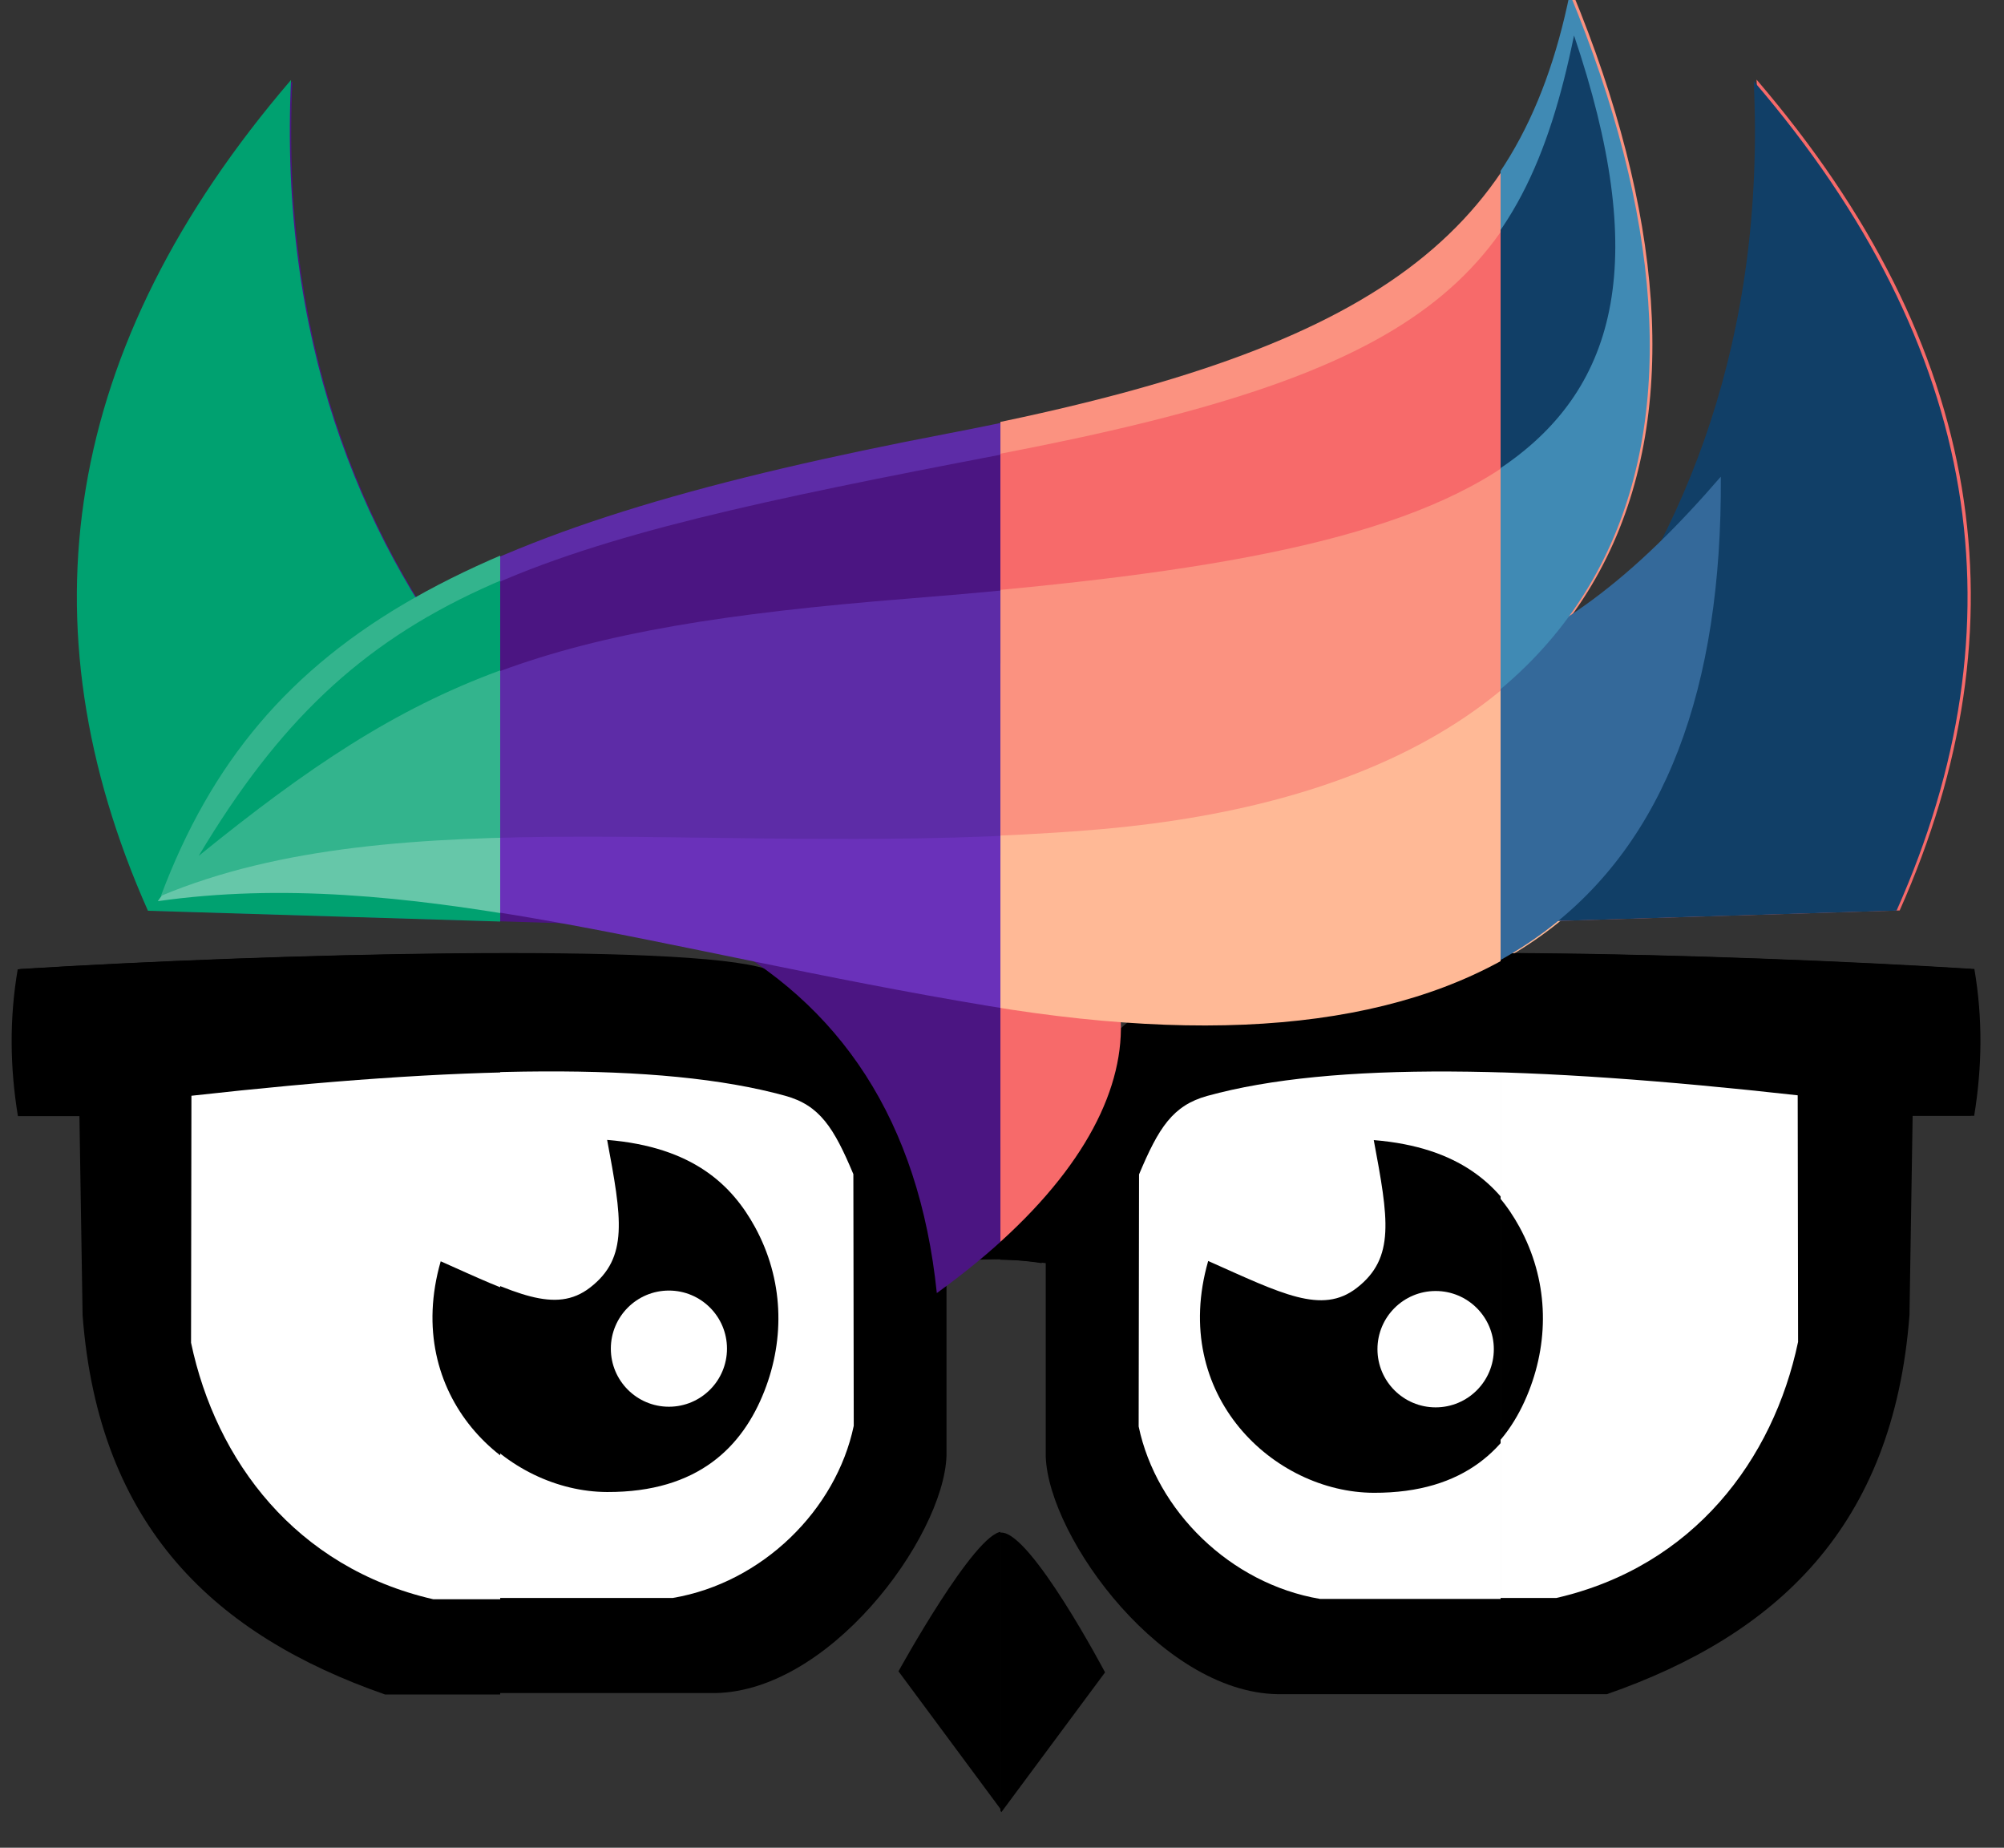 <?xml version="1.0" encoding="UTF-8" standalone="no"?>
<!DOCTYPE svg PUBLIC "-//W3C//DTD SVG 1.1//EN" "http://www.w3.org/Graphics/SVG/1.1/DTD/svg11.dtd">
<svg width="100%" height="100%" viewBox="0 0 512 472" version="1.1" xmlns="http://www.w3.org/2000/svg" xmlns:xlink="http://www.w3.org/1999/xlink" xml:space="preserve" xmlns:serif="http://www.serif.com/" style="fill-rule:evenodd;clip-rule:evenodd;stroke-linejoin:round;stroke-miterlimit:2;">
    <rect x="0" y="0" width="512" height="472" fill="#333333" stroke="none"/>
    <g transform="matrix(1,0,0,1,-2240.31,-482.714)">
        <g>
            <g transform="matrix(0.5,0,0,1,1120.16,0)">
                <rect x="2240.31" y="482.714" width="511.189" height="471.667" style="fill:rgb(51,180,141);fill-opacity:0;"/>
                <clipPath id="_clip1">
                    <rect x="2240.31" y="482.714" width="511.189" height="471.667"/>
                </clipPath>
                <g clip-path="url(#_clip1)">
                    <g id="OWL-Design" transform="matrix(4.896,0,0,2.448,-6148.74,-264.857)">
                        <g id="ears" transform="matrix(1,0,0,0.918,0,33.093)">
                            <path d="M1896.68,305.832C1920.53,336.109 1924.87,367.577 1911.59,400.12L1841.88,402.439C1862.97,395.062 1899.22,364.357 1896.68,305.832Z" style="fill:rgb(75,21,130);"/>
                            <g transform="matrix(-1,0,0,1,3640.65,0)">
                                <path d="M1896.68,305.832C1920.53,336.109 1924.87,367.577 1911.59,400.12L1841.88,402.439C1862.97,395.062 1899.22,364.357 1896.68,305.832Z" style="fill:rgb(75,21,130);"/>
                            </g>
                        </g>
                        <g id="glasses">
                            <g>
                                <path d="M1715.49,406.5C1714.61,411.642 1714.68,416.736 1715.51,421.794L1721.92,421.796L1722.25,442.54C1723.92,464.662 1736.14,475.899 1753.76,482.048L1787.5,482.048C1799.83,482.363 1811.91,465.808 1812.23,457.318L1812.23,437.147C1815.56,436.671 1818.89,436.626 1822.21,437.147L1822.21,425.413C1818.91,424.988 1815.62,424.992 1812.36,425.413C1809.32,415.839 1802.93,409.623 1793.44,406.5C1785.08,403.747 1741.47,404.871 1715.49,406.5Z"/>
                                <path d="M1733.59,419.674C1761.53,416.56 1782.36,416.128 1795.39,419.721C1799,420.715 1800.47,423.041 1802.51,427.902L1802.55,454.164C1800.71,462.934 1793.02,470.541 1783.66,472.126L1758.78,472.126C1744.46,468.832 1736.14,457.703 1733.55,445.403L1733.59,419.674Z" style="fill:white;"/>
                            </g>
                            <g transform="matrix(-1,0,0,1,3634.86,0)">
                                <path d="M1715.49,406.5C1714.61,411.642 1714.68,416.736 1715.51,421.794L1721.92,421.796L1722.25,442.54C1723.92,464.662 1736.14,475.899 1753.76,482.048L1787.5,482.048C1799.83,482.363 1811.91,465.808 1812.23,457.318L1812.23,437.147C1815.56,436.671 1818.89,436.626 1822.21,437.147L1822.21,425.413C1818.91,424.988 1815.62,424.992 1812.36,425.413C1809.32,415.839 1802.93,409.623 1793.44,406.5C1785.08,403.747 1741.47,404.871 1715.49,406.5Z"/>
                                <path d="M1733.59,419.674C1761.53,416.56 1782.36,416.128 1795.39,419.721C1799,420.715 1800.47,423.041 1802.51,427.902L1802.55,454.164C1800.71,462.934 1793.02,470.541 1783.66,472.126L1758.78,472.126C1744.46,468.832 1736.14,457.703 1733.55,445.403L1733.59,419.674Z" style="fill:white;"/>
                            </g>
                            <g>
                                <g transform="matrix(1.074,0,0,1.145,-131.75,-64.12)">
                                    <path d="M1777.06,426.591C1785.43,427.232 1789.21,430.743 1791.42,434.521C1794.2,439.288 1794.36,444.655 1792.34,449.483C1790.23,454.53 1785.93,458.709 1777.06,458.682C1767.39,458.653 1757.25,449.833 1761,437.59C1768.11,440.556 1772.02,442.501 1775.4,440.051C1779.17,437.32 1778.48,433.729 1777.06,426.591Z"/>
                                </g>
                                <g transform="matrix(1.005,0,0,1.005,-8.736,-5.27)">
                                    <circle cx="1783.08" cy="449.134" r="6.031" style="fill:white;"/>
                                </g>
                            </g>
                            <g transform="matrix(1,0,0,1,79.989,0)">
                                <g transform="matrix(1.074,0,0,1.145,-131.75,-64.12)">
                                    <path d="M1777.06,426.591C1785.43,427.232 1789.21,430.743 1791.42,434.521C1794.2,439.288 1794.36,444.655 1792.34,449.483C1790.23,454.53 1785.93,458.709 1777.06,458.682C1767.39,458.653 1757.25,449.833 1761,437.59C1768.11,440.556 1772.02,442.501 1775.4,440.051C1779.17,437.32 1778.48,433.729 1777.06,426.591Z"/>
                                </g>
                                <g transform="matrix(1.005,0,0,1.005,-8.736,-5.27)">
                                    <circle cx="1783.08" cy="449.134" r="6.031" style="fill:white;"/>
                                </g>
                            </g>
                        </g>
                        <g id="hair">
                            <g transform="matrix(1,0,0,0.678,0,124.834)">
                                <path d="M1729.65,399.708C1778.6,392.827 1807.51,412.409 1811.22,465.305C1857.65,415.826 1816.01,362.41 1729.65,399.708Z" style="fill:rgb(75,21,130);"/>
                            </g>
                            <g transform="matrix(-0.448,-0.356,0.332,-0.389,2432.46,1261.3)">
                                <path d="M1745.88,731.741C1695.33,664.421 1704.91,604.682 1785.12,553.847C1837.75,520.484 1882.58,502.184 1912.62,465.305C1917.43,515.636 1892.72,564.819 1820.71,612.162C1759.66,648.662 1746.15,678.694 1745.88,731.741Z" style="fill:rgb(106,49,186);"/>
                            </g>
                            <g transform="matrix(-0.608,-0.25,0.178,-0.485,2810.46,1102.68)">
                                <path d="M1751.82,742.271C1701.27,674.951 1697.64,599.66 1777.85,548.824C1830.48,515.461 1882.58,502.184 1912.62,465.305C1912.28,523.045 1886.37,558.814 1820.71,612.162C1762.44,659.509 1745.79,691.825 1751.82,742.271Z" style="fill:rgb(93,44,167);"/>
                            </g>
                            <g transform="matrix(-0.608,-0.25,0.178,-0.485,2810.46,1102.68)">
                                <path d="M1748.9,734.797C1702.42,663.717 1737.62,628.917 1817.83,578.082C1870.46,544.718 1886.1,526.014 1909.18,475.671C1900.02,537.742 1877.34,558.911 1811.68,612.259C1753.41,659.606 1742.87,684.351 1748.9,734.797Z" style="fill:rgb(75,21,130);"/>
                            </g>
                        </g>
                        <path d="M1818.01,465.217C1821.11,465.196 1828.81,479.779 1828.81,479.779L1818.01,494.341L1807.22,479.779C1807.22,479.779 1815.22,465.236 1818.01,465.217Z"/>
                    </g>
                </g>
            </g>
            <g transform="matrix(0.25,0,0,1,1680.23,0)">
                <rect x="2240.31" y="482.714" width="511.189" height="471.667" style="fill:rgb(51,180,141);fill-opacity:0;"/>
                <clipPath id="_clip2">
                    <rect x="2240.31" y="482.714" width="511.189" height="471.667"/>
                </clipPath>
                <g clip-path="url(#_clip2)">
                    <g id="OWL-logo-STICKERS" transform="matrix(9.808,0,0,2.452,-14567.1,-266.422)">
                        <g id="ears1" serif:id="ears" transform="matrix(1,0,0,0.918,0,33.093)">
                            <path d="M1896.68,305.832C1920.53,336.109 1924.87,367.577 1911.59,400.12L1841.88,402.439C1862.97,395.062 1899.22,364.357 1896.68,305.832Z" style="fill:rgb(0,161,112);"/>
                            <g transform="matrix(-1,0,0,1,3640.65,0)">
                                <path d="M1896.68,305.832C1920.53,336.109 1924.87,367.577 1911.59,400.12L1841.88,402.439C1862.97,395.062 1899.22,364.357 1896.68,305.832Z" style="fill:rgb(0,161,112);"/>
                            </g>
                        </g>
                        <g id="glasses1" serif:id="glasses">
                            <g>
                                <path d="M1715.49,406.5C1714.61,411.642 1714.68,416.736 1715.51,421.794L1721.92,421.796L1722.25,442.54C1723.92,464.662 1736.14,475.899 1753.76,482.048L1787.5,482.048C1799.83,482.363 1811.91,465.808 1812.23,457.318L1812.23,437.147C1815.56,436.671 1818.89,436.626 1822.21,437.147L1822.21,425.413C1818.91,424.988 1815.62,424.992 1812.36,425.413C1809.32,415.839 1802.93,409.623 1793.44,406.5C1785.08,403.747 1741.47,404.871 1715.49,406.5Z"/>
                                <path d="M1733.59,419.674C1761.53,416.56 1782.36,416.128 1795.39,419.721C1799,420.715 1800.47,423.041 1802.51,427.902L1802.55,454.164C1800.71,462.934 1793.02,470.541 1783.66,472.126L1758.78,472.126C1744.46,468.832 1736.14,457.703 1733.55,445.403L1733.59,419.674Z" style="fill:white;"/>
                            </g>
                            <g transform="matrix(-1,0,0,1,3634.86,0)">
                                <path d="M1715.49,406.5C1714.61,411.642 1714.68,416.736 1715.51,421.794L1721.92,421.796L1722.25,442.54C1723.92,464.662 1736.14,475.899 1753.76,482.048L1787.5,482.048C1799.83,482.363 1811.91,465.808 1812.23,457.318L1812.23,437.147C1815.56,436.671 1818.89,436.626 1822.21,437.147L1822.21,425.413C1818.91,424.988 1815.62,424.992 1812.36,425.413C1809.32,415.839 1802.93,409.623 1793.44,406.5C1785.08,403.747 1741.47,404.871 1715.49,406.5Z"/>
                                <path d="M1733.59,419.674C1761.53,416.56 1782.36,416.128 1795.39,419.721C1799,420.715 1800.47,423.041 1802.51,427.902L1802.55,454.164C1800.71,462.934 1793.02,470.541 1783.66,472.126L1758.78,472.126C1744.46,468.832 1736.14,457.703 1733.55,445.403L1733.59,419.674Z" style="fill:white;"/>
                            </g>
                            <g>
                                <g transform="matrix(1.074,0,0,1.145,-131.75,-64.12)">
                                    <path d="M1777.06,426.591C1785.43,427.232 1789.21,430.743 1791.42,434.521C1794.2,439.288 1794.36,444.655 1792.34,449.483C1790.23,454.53 1785.93,458.709 1777.06,458.682C1767.39,458.653 1757.25,449.833 1761,437.59C1768.11,440.556 1772.02,442.501 1775.4,440.051C1779.17,437.32 1778.48,433.729 1777.06,426.591Z"/>
                                </g>
                                <g transform="matrix(1.005,0,0,1.005,-8.736,-5.27)">
                                    <circle cx="1783.08" cy="449.134" r="6.031" style="fill:white;"/>
                                </g>
                            </g>
                            <g transform="matrix(1,0,0,1,79.989,0)">
                                <g transform="matrix(1.074,0,0,1.145,-131.75,-64.12)">
                                    <path d="M1777.06,426.591C1785.43,427.232 1789.21,430.743 1791.42,434.521C1794.2,439.288 1794.36,444.655 1792.34,449.483C1790.23,454.53 1785.93,458.709 1777.06,458.682C1767.39,458.653 1757.25,449.833 1761,437.59C1768.11,440.556 1772.02,442.501 1775.4,440.051C1779.17,437.32 1778.48,433.729 1777.06,426.591Z"/>
                                </g>
                                <g transform="matrix(1.005,0,0,1.005,-8.736,-5.27)">
                                    <circle cx="1783.08" cy="449.134" r="6.031" style="fill:white;"/>
                                </g>
                            </g>
                        </g>
                        <g id="hair1" serif:id="hair">
                            <g transform="matrix(1,0,0,0.678,0,124.834)">
                                <path d="M1729.65,399.708C1778.6,392.827 1807.51,412.409 1811.22,465.305C1857.65,415.826 1816.01,362.41 1729.65,399.708Z" style="fill:rgb(0,161,112);"/>
                            </g>
                            <g transform="matrix(-0.448,-0.356,0.332,-0.389,2432.46,1261.3)">
                                <path d="M1745.88,731.741C1695.33,664.421 1704.91,604.682 1785.12,553.847C1837.75,520.484 1882.58,502.184 1912.62,465.305C1917.43,515.636 1892.72,564.819 1820.71,612.162C1759.66,648.662 1746.15,678.694 1745.88,731.741Z" style="fill:rgb(102,199,169);"/>
                            </g>
                            <g transform="matrix(-0.608,-0.25,0.178,-0.485,2810.46,1102.68)">
                                <path d="M1751.82,742.271C1701.27,674.951 1697.64,599.66 1777.85,548.824C1830.48,515.461 1882.58,502.184 1912.62,465.305C1912.28,523.045 1886.37,558.814 1820.71,612.162C1762.44,659.509 1745.79,691.825 1751.82,742.271Z" style="fill:rgb(51,180,141);"/>
                            </g>
                            <g transform="matrix(-0.608,-0.25,0.178,-0.485,2810.46,1102.68)">
                                <path d="M1748.9,734.797C1702.42,663.717 1737.62,628.917 1817.83,578.082C1870.46,544.718 1886.1,526.014 1909.18,475.671C1900.02,537.742 1877.34,558.911 1811.68,612.259C1753.41,659.606 1742.87,684.351 1748.9,734.797Z" style="fill:rgb(0,161,112);"/>
                            </g>
                        </g>
                        <path d="M1818.01,465.217C1821.11,465.196 1828.81,479.779 1828.81,479.779L1818.01,494.341L1807.22,479.779C1807.22,479.779 1815.22,465.236 1818.01,465.217Z"/>
                        <g id="_-Group-" serif:id="(Group)">
                        </g>
                    </g>
                </g>
            </g>
            <g transform="matrix(0.5,0,0,1,1375.75,0)">
                <rect x="2240.31" y="482.714" width="511.189" height="471.667" style="fill:rgb(51,180,141);fill-opacity:0;"/>
                <clipPath id="_clip3">
                    <rect x="2240.31" y="482.714" width="511.189" height="471.667"/>
                </clipPath>
                <g clip-path="url(#_clip3)">
                    <g id="OWL-logo-PHOTO" transform="matrix(4.905,0,0,2.452,-6676.53,-266.504)">
                        <g id="ears2" serif:id="ears" transform="matrix(1,0,0,0.918,0,33.093)">
                            <path d="M1896.68,305.832C1920.53,336.109 1924.87,367.577 1911.59,400.12L1841.88,402.439C1862.97,395.062 1899.22,364.357 1896.68,305.832Z" style="fill:rgb(247,106,106);"/>
                            <g transform="matrix(-1,0,0,1,3640.65,0)">
                                <path d="M1896.68,305.832C1920.53,336.109 1924.87,367.577 1911.59,400.12L1841.88,402.439C1862.97,395.062 1899.22,364.357 1896.68,305.832Z" style="fill:rgb(247,106,106);"/>
                            </g>
                        </g>
                        <g id="glasses2" serif:id="glasses">
                            <g>
                                <path d="M1715.49,406.5C1714.61,411.642 1714.68,416.736 1715.51,421.794L1721.92,421.796L1722.25,442.54C1723.92,464.662 1736.14,475.899 1753.76,482.048L1787.5,482.048C1799.83,482.363 1811.91,465.808 1812.23,457.318L1812.23,437.147C1815.56,436.671 1818.89,436.626 1822.21,437.147L1822.21,425.413C1818.91,424.988 1815.62,424.992 1812.36,425.413C1809.32,415.839 1802.93,409.623 1793.44,406.5C1785.08,403.747 1741.47,404.871 1715.49,406.5Z"/>
                                <path d="M1733.59,419.674C1761.53,416.56 1782.36,416.128 1795.39,419.721C1799,420.715 1800.47,423.041 1802.51,427.902L1802.55,454.164C1800.71,462.934 1793.02,470.541 1783.66,472.126L1758.78,472.126C1744.46,468.832 1736.14,457.703 1733.55,445.403L1733.59,419.674Z" style="fill:white;"/>
                            </g>
                            <g transform="matrix(-1,0,0,1,3634.86,0)">
                                <path d="M1715.49,406.5C1714.61,411.642 1714.68,416.736 1715.51,421.794L1721.92,421.796L1722.25,442.54C1723.92,464.662 1736.14,475.899 1753.76,482.048L1787.5,482.048C1799.83,482.363 1811.91,465.808 1812.23,457.318L1812.23,437.147C1815.56,436.671 1818.89,436.626 1822.21,437.147L1822.21,425.413C1818.91,424.988 1815.62,424.992 1812.36,425.413C1809.32,415.839 1802.93,409.623 1793.44,406.5C1785.08,403.747 1741.47,404.871 1715.49,406.5Z"/>
                                <path d="M1733.59,419.674C1761.53,416.56 1782.36,416.128 1795.39,419.721C1799,420.715 1800.47,423.041 1802.51,427.902L1802.55,454.164C1800.71,462.934 1793.02,470.541 1783.66,472.126L1758.78,472.126C1744.46,468.832 1736.14,457.703 1733.55,445.403L1733.59,419.674Z" style="fill:white;"/>
                            </g>
                            <g>
                                <g transform="matrix(1.074,0,0,1.145,-131.75,-64.12)">
                                    <path d="M1777.06,426.591C1785.43,427.232 1789.21,430.743 1791.42,434.521C1794.2,439.288 1794.36,444.655 1792.34,449.483C1790.23,454.53 1785.93,458.709 1777.06,458.682C1767.39,458.653 1757.25,449.833 1761,437.59C1768.11,440.556 1772.02,442.501 1775.4,440.051C1779.17,437.32 1778.48,433.729 1777.06,426.591Z"/>
                                </g>
                                <g transform="matrix(1.005,0,0,1.005,-8.736,-5.27)">
                                    <circle cx="1783.08" cy="449.134" r="6.031" style="fill:white;"/>
                                </g>
                            </g>
                            <g transform="matrix(1,0,0,1,79.989,0)">
                                <g transform="matrix(1.074,0,0,1.145,-131.75,-64.12)">
                                    <path d="M1777.06,426.591C1785.43,427.232 1789.21,430.743 1791.42,434.521C1794.2,439.288 1794.36,444.655 1792.34,449.483C1790.23,454.53 1785.93,458.709 1777.06,458.682C1767.39,458.653 1757.25,449.833 1761,437.59C1768.11,440.556 1772.02,442.501 1775.4,440.051C1779.17,437.32 1778.48,433.729 1777.06,426.591Z"/>
                                </g>
                                <g transform="matrix(1.005,0,0,1.005,-8.736,-5.27)">
                                    <circle cx="1783.08" cy="449.134" r="6.031" style="fill:white;"/>
                                </g>
                            </g>
                        </g>
                        <g id="hair2" serif:id="hair">
                            <g transform="matrix(1,0,0,0.678,0,124.834)">
                                <path d="M1729.65,399.708C1778.6,392.827 1807.51,412.409 1811.22,465.305C1857.65,415.826 1816.01,362.41 1729.65,399.708Z" style="fill:rgb(247,106,106);"/>
                            </g>
                            <g transform="matrix(-0.448,-0.356,0.332,-0.389,2432.46,1261.3)">
                                <path d="M1745.88,731.741C1695.33,664.421 1704.91,604.682 1785.12,553.847C1837.75,520.484 1882.58,502.184 1912.62,465.305C1917.43,515.636 1892.72,564.819 1820.71,612.162C1759.66,648.662 1746.15,678.694 1745.88,731.741Z" style="fill:rgb(255,185,150);"/>
                            </g>
                            <g transform="matrix(-0.608,-0.25,0.178,-0.485,2810.46,1102.68)">
                                <path d="M1751.82,742.271C1701.27,674.951 1697.64,599.66 1777.85,548.824C1830.48,515.461 1882.58,502.184 1912.62,465.305C1912.28,523.045 1886.37,558.814 1820.71,612.162C1762.44,659.509 1745.79,691.825 1751.82,742.271Z" style="fill:rgb(251,146,128);"/>
                            </g>
                            <g transform="matrix(-0.608,-0.25,0.178,-0.485,2810.46,1102.68)">
                                <path d="M1748.9,734.797C1702.42,663.717 1737.62,628.917 1817.83,578.082C1870.46,544.718 1886.1,526.014 1909.18,475.671C1900.02,537.742 1877.34,558.911 1811.68,612.259C1753.41,659.606 1742.87,684.351 1748.9,734.797Z" style="fill:rgb(247,106,106);"/>
                            </g>
                        </g>
                        <path d="M1818.01,465.217C1821.11,465.196 1828.81,479.779 1828.81,479.779L1818.01,494.341L1807.22,479.779C1807.22,479.779 1815.22,465.236 1818.01,465.217Z"/>
                        <g id="_-Group-1" serif:id="(Group)">
                        </g>
                    </g>
                </g>
            </g>
            <g transform="matrix(0.25,0,0,1,2063.62,0)">
                <rect x="2240.31" y="482.714" width="511.189" height="471.667" style="fill:rgb(51,180,141);fill-opacity:0;"/>
                <clipPath id="_clip4">
                    <rect x="2240.31" y="482.714" width="511.189" height="471.667"/>
                </clipPath>
                <g clip-path="url(#_clip4)">
                    <g id="OWL-logo" transform="matrix(9.791,0,0,2.448,-16071.4,-264.857)">
                        <g id="ears3" serif:id="ears" transform="matrix(1,0,0,0.918,0,33.093)">
                            <path d="M1896.68,305.832C1920.53,336.109 1924.87,367.577 1911.59,400.12L1841.88,402.439C1862.97,395.062 1899.22,364.357 1896.68,305.832Z" style="fill:rgb(17,63,103);"/>
                            <g transform="matrix(-1,0,0,1,3640.65,0)">
                                <path d="M1896.68,305.832C1920.53,336.109 1924.87,367.577 1911.59,400.12L1841.88,402.439C1862.97,395.062 1899.22,364.357 1896.68,305.832Z" style="fill:rgb(17,63,103);"/>
                            </g>
                        </g>
                        <g id="glasses3" serif:id="glasses">
                            <g>
                                <path d="M1715.49,406.5C1714.61,411.642 1714.68,416.736 1715.51,421.794L1721.92,421.796L1722.25,442.54C1723.92,464.662 1736.14,475.899 1753.76,482.048L1787.5,482.048C1799.83,482.363 1811.91,465.808 1812.23,457.318L1812.23,437.147C1815.56,436.671 1818.89,436.626 1822.21,437.147L1822.21,425.413C1818.91,424.988 1815.62,424.992 1812.36,425.413C1809.32,415.839 1802.93,409.623 1793.44,406.5C1785.08,403.747 1741.47,404.871 1715.49,406.5Z"/>
                                <path d="M1733.59,419.674C1761.53,416.56 1782.36,416.128 1795.39,419.721C1799,420.715 1800.47,423.041 1802.51,427.902L1802.55,454.164C1800.71,462.934 1793.02,470.541 1783.66,472.126L1758.78,472.126C1744.46,468.832 1736.14,457.703 1733.55,445.403L1733.59,419.674Z" style="fill:white;"/>
                            </g>
                            <g transform="matrix(-1,0,0,1,3634.86,0)">
                                <path d="M1715.49,406.5C1714.61,411.642 1714.68,416.736 1715.51,421.794L1721.92,421.796L1722.25,442.54C1723.92,464.662 1736.14,475.899 1753.76,482.048L1787.5,482.048C1799.83,482.363 1811.91,465.808 1812.23,457.318L1812.23,437.147C1815.56,436.671 1818.89,436.626 1822.21,437.147L1822.21,425.413C1818.91,424.988 1815.62,424.992 1812.36,425.413C1809.32,415.839 1802.93,409.623 1793.44,406.5C1785.08,403.747 1741.47,404.871 1715.49,406.5Z"/>
                                <path d="M1733.59,419.674C1761.53,416.56 1782.36,416.128 1795.39,419.721C1799,420.715 1800.47,423.041 1802.51,427.902L1802.55,454.164C1800.71,462.934 1793.02,470.541 1783.66,472.126L1758.78,472.126C1744.46,468.832 1736.14,457.703 1733.55,445.403L1733.59,419.674Z" style="fill:white;"/>
                            </g>
                            <g>
                                <g transform="matrix(1.074,0,0,1.145,-131.75,-64.12)">
                                    <path d="M1777.06,426.591C1785.43,427.232 1789.21,430.743 1791.42,434.521C1794.2,439.288 1794.36,444.655 1792.34,449.483C1790.23,454.53 1785.93,458.709 1777.06,458.682C1767.39,458.653 1757.25,449.833 1761,437.59C1768.11,440.556 1772.02,442.501 1775.4,440.051C1779.17,437.32 1778.48,433.729 1777.06,426.591Z"/>
                                </g>
                                <g transform="matrix(1.005,0,0,1.005,-8.736,-5.27)">
                                    <circle cx="1783.08" cy="449.134" r="6.031" style="fill:white;"/>
                                </g>
                            </g>
                            <g transform="matrix(1,0,0,1,79.989,0)">
                                <g transform="matrix(1.074,0,0,1.145,-131.75,-64.12)">
                                    <path d="M1777.06,426.591C1785.43,427.232 1789.21,430.743 1791.42,434.521C1794.2,439.288 1794.36,444.655 1792.34,449.483C1790.23,454.53 1785.93,458.709 1777.06,458.682C1767.39,458.653 1757.25,449.833 1761,437.59C1768.11,440.556 1772.02,442.501 1775.4,440.051C1779.17,437.32 1778.48,433.729 1777.06,426.591Z"/>
                                </g>
                                <g transform="matrix(1.005,0,0,1.005,-8.736,-5.27)">
                                    <circle cx="1783.08" cy="449.134" r="6.031" style="fill:white;"/>
                                </g>
                            </g>
                        </g>
                        <g id="hair3" serif:id="hair">
                            <g transform="matrix(1,0,0,0.678,0,124.834)">
                                <path d="M1729.65,399.708C1778.6,392.827 1807.51,412.409 1811.22,465.305C1857.65,415.826 1816.01,362.41 1729.65,399.708Z" style="fill:rgb(17,63,103);"/>
                            </g>
                            <g transform="matrix(-0.448,-0.356,0.332,-0.389,2432.46,1261.3)">
                                <path d="M1745.88,731.741C1695.33,664.421 1704.91,604.682 1785.12,553.847C1837.75,520.484 1882.58,502.184 1912.62,465.305C1917.43,515.636 1892.72,564.819 1820.71,612.162C1759.66,648.662 1746.15,678.694 1745.88,731.741Z" style="fill:rgb(52,105,154);"/>
                            </g>
                            <g transform="matrix(-0.608,-0.25,0.178,-0.485,2810.46,1102.68)">
                                <path d="M1751.82,742.271C1701.27,674.951 1697.64,599.66 1777.85,548.824C1830.48,515.461 1882.58,502.184 1912.62,465.305C1912.28,523.045 1886.37,558.814 1820.71,612.162C1762.44,659.509 1745.79,691.825 1751.82,742.271Z" style="fill:rgb(64,138,180);"/>
                            </g>
                            <g transform="matrix(-0.608,-0.25,0.178,-0.485,2810.46,1102.68)">
                                <path d="M1748.9,734.797C1702.42,663.717 1737.62,628.917 1817.83,578.082C1870.46,544.718 1886.1,526.014 1909.18,475.671C1900.02,537.742 1877.34,558.911 1811.68,612.259C1753.41,659.606 1742.87,684.351 1748.9,734.797Z" style="fill:rgb(17,63,103);"/>
                            </g>
                        </g>
                        <path d="M1818.01,465.217C1821.11,465.196 1828.81,479.779 1828.81,479.779L1818.01,494.341L1807.22,479.779C1807.22,479.779 1815.22,465.236 1818.01,465.217Z"/>
                    </g>
                </g>
            </g>
        </g>
    </g>
</svg>
